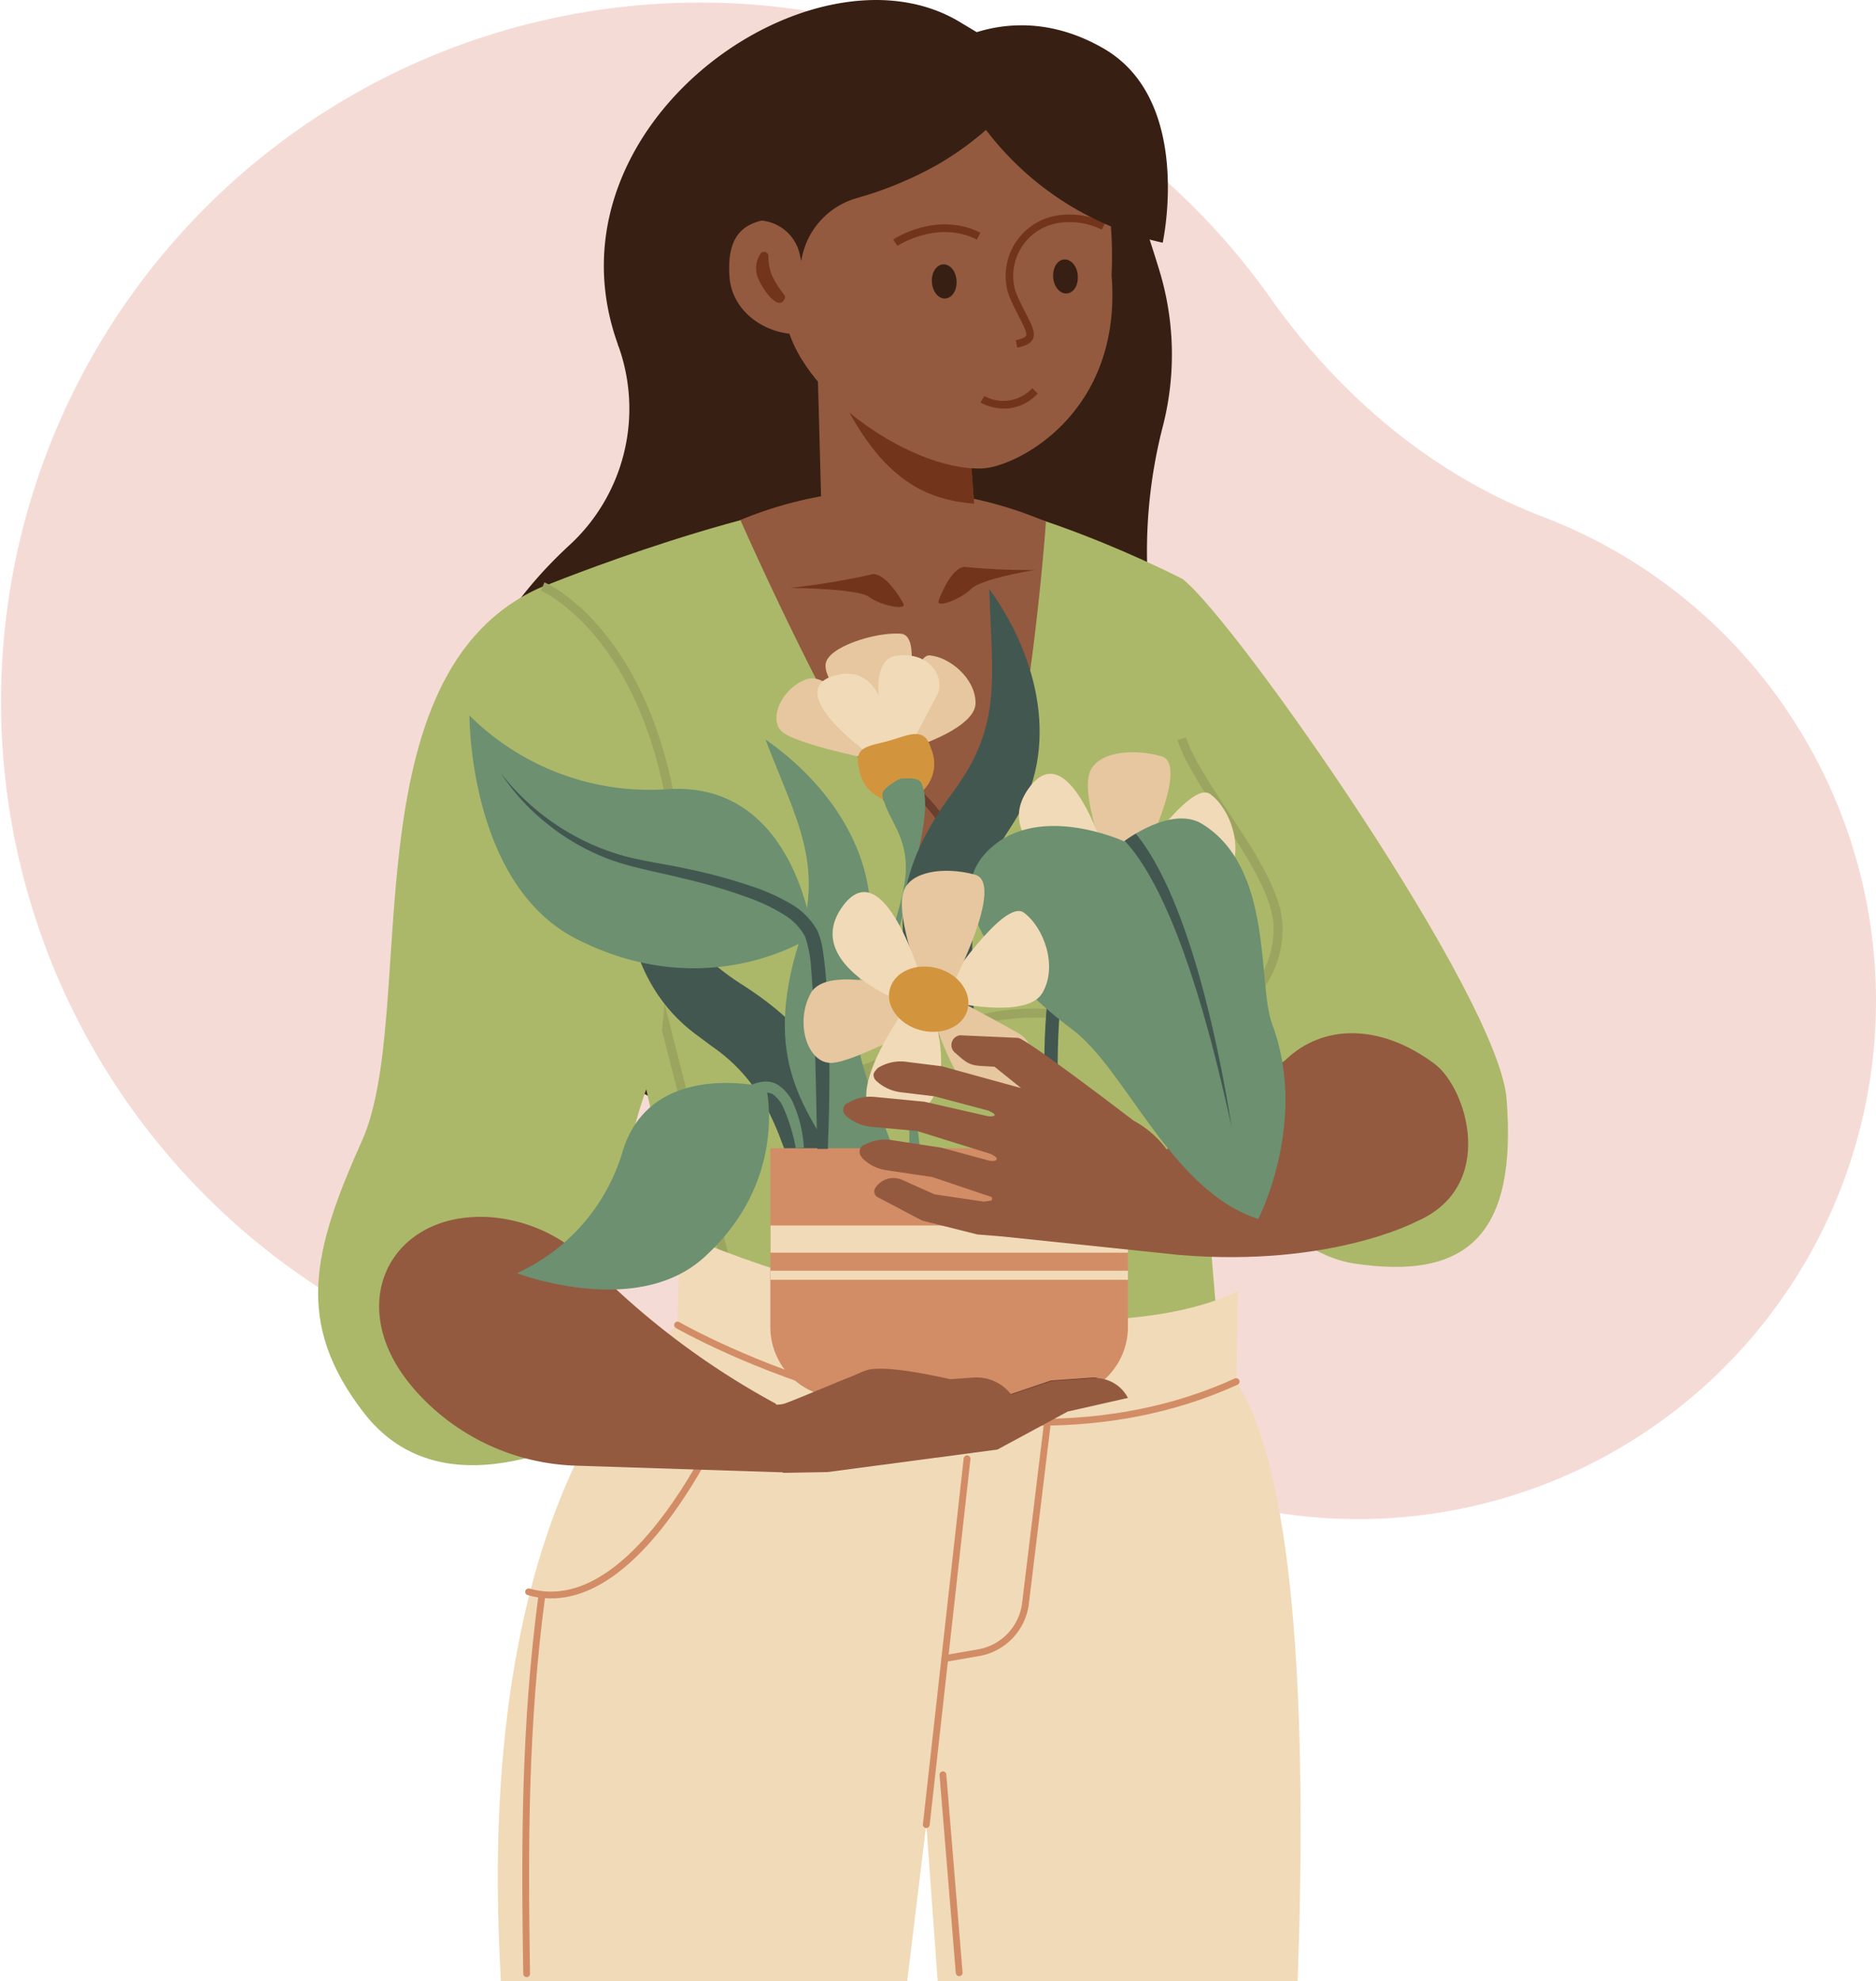 <svg id="OBJECTS" xmlns="http://www.w3.org/2000/svg" viewBox="0 0 190.44 201.06"><defs><style>.cls-1{fill:#f5dbd6;}.cls-2{fill:#381f13;}.cls-3{fill:#abb869;}.cls-10,.cls-19,.cls-20,.cls-21,.cls-4,.cls-8,.cls-9{fill:none;}.cls-4{stroke:#9ba55f;}.cls-19,.cls-20,.cls-21,.cls-4,.cls-8,.cls-9{stroke-miterlimit:10;}.cls-21,.cls-4{stroke-width:0.92px;}.cls-5{fill:#935a40;}.cls-6{fill:#72351c;}.cls-7{fill:#f1dab8;}.cls-8{stroke:#72351c;}.cls-10,.cls-8{stroke-width:0.77px;}.cls-9{stroke:#d28d66;stroke-linecap:round;stroke-width:0.69px;}.cls-10{stroke:#6b3e2d;stroke-linejoin:bevel;}.cls-11{fill:#e6c79f;}.cls-12{fill:#d2953d;}.cls-13{fill:#435751;}.cls-14{fill:#6c9070;}.cls-15{fill:#d28d66;}.cls-16{fill:#6b3e2d;}.cls-17{fill:#d1c3b4;}.cls-18{fill:#eadfd1;}.cls-19{stroke:#435751;stroke-width:1.36px;}.cls-20,.cls-21{stroke:#f1dab8;}.cls-20{stroke-width:2.76px;}</style></defs><path class="cls-1" d="M176.35,291.76A70.94,70.94,0,1,0,146,398.11,52.59,52.59,0,1,0,204.07,314C192.77,309.69,183.34,301.65,176.35,291.76Z" transform="translate(-47.4 -261.54)"/><path class="cls-2" d="M165.07,288.91c-4.6-15-6.81-17.11-20.29-25.17-14.81-8.86-42.68,10.47-34.66,32.74,0,.1.07.2.1.29a18.81,18.81,0,0,1-5,20.08c-9.4,8.64-14.74,20.66-10.59,33.82C100.35,368.9,122,381.9,140.44,377a36.1,36.1,0,0,0,25.63-44.6c-.08-.26-.15-.52-.23-.78a50.78,50.78,0,0,1-.35-27A29.28,29.28,0,0,0,165.07,288.91Z" transform="translate(-47.4 -261.54)"/><path class="cls-3" d="M200.34,373.06c-.82-10.44-27.47-48.48-32.83-52.71,0,0-10.87,26.12-3.71,44.23s15.62,24.35,21,25.17C196.49,391.53,201.41,386.7,200.34,373.06Z" transform="translate(-47.4 -261.54)"/><path class="cls-3" d="M173,418.09s-4.39-44.77-4.67-62.49c-.1-6.78-.78-35.25-.78-35.25s-17.62-9.17-29-8.81c-13.85.42-36,9.52-36,9.52s9.68,49.1,11.89,57.08C128.85,430.5,158.58,426.5,173,418.09Z" transform="translate(-47.4 -261.54)"/><line class="cls-4" x1="64.22" y1="91.03" x2="74.01" y2="129.39"/><path class="cls-5" d="M122.56,314.31s15.36,34.94,21.83,36.75,9.19-36.58,9.19-36.58A40,40,0,0,0,122.56,314.31Z" transform="translate(-47.4 -261.54)"/><path class="cls-6" d="M139.09,322.76s-1.87-3.43-3.34-2.9a75.09,75.09,0,0,1-8.12,1.34s6.84.05,8,.92S139.57,323.55,139.09,322.76Z" transform="translate(-47.4 -261.54)"/><path class="cls-6" d="M142.69,322.48s1.31-3.69,2.84-3.39a66.1,66.1,0,0,0,6.92.29s-5.43.88-6.48,1.93S142.34,323.33,142.69,322.48Z" transform="translate(-47.4 -261.54)"/><path class="cls-7" d="M98.24,462.6h41.25l1.94-15.9,1.16,15.9h36.54c.89-24.88.09-51.14-6.24-60.87l.18-9.18c-10.43,5.17-34.06,3.87-56.69-5.85l-.2,9.29s-20.35,13.7-18.07,63.72C98.16,460.68,98.2,461.65,98.24,462.6Z" transform="translate(-47.4 -261.54)"/><polygon class="cls-5" points="82.89 33.4 83.54 57.34 99.23 56.1 97.58 33.26 82.89 33.4"/><path class="cls-6" d="M145,294.8l-13.61.13a40.85,40.85,0,0,0,.7,5.39c4.46,9.9,9.21,11.92,14.2,12.33Z" transform="translate(-47.4 -261.54)"/><path class="cls-5" d="M147.06,309.08h0c-7.63.23-19.74-8.54-20-16.18,0,0-2-11.89.08-15.56,3.55-6.38,18.8-7.45,24.92-6.56,9.36,1.36,8.18,18.65,8.18,18.65C161.39,303.64,150.4,309,147.06,309.08Z" transform="translate(-47.4 -261.54)"/><path class="cls-5" d="M121.46,289.72c.27,3.27,3.4,5.85,7.34,5.75l-.41-11.89C124.45,283.69,121,283.85,121.46,289.72Z" transform="translate(-47.4 -261.54)"/><path class="cls-6" d="M125.41,287.54a.44.44,0,0,0-.81-.24,2.59,2.59,0,0,0-.21,2.55c.66,1.48,1.93,2.91,2.49,2.27s0-.47-1-2.39A4.7,4.7,0,0,1,125.41,287.54Z" transform="translate(-47.4 -261.54)"/><path class="cls-2" d="M128,268.87c5.58-2.24,26.57-3.22,26.57-3.22a30.8,30.8,0,0,1-12,12.6,37.38,37.38,0,0,1-8.22,3.4,7.88,7.88,0,0,0-5.61,6.37h0l-.17-.74a4.39,4.39,0,0,0-4.84-3.34h0S122.46,271.1,128,268.87Z" transform="translate(-47.4 -261.54)"/><path class="cls-2" d="M156.81,289.49c.08,1-.42,1.77-1.11,1.83s-1.32-.67-1.39-1.63.42-1.77,1.11-1.82S156.74,288.54,156.81,289.49Z" transform="translate(-47.4 -261.54)"/><path class="cls-2" d="M144.5,290c.08.95-.42,1.77-1.12,1.83s-1.31-.68-1.38-1.63.42-1.77,1.11-1.83S144.43,289,144.5,290Z" transform="translate(-47.4 -261.54)"/><path class="cls-6" d="M138.5,286.49l-.43-.64c.18-.12,4.44-2.9,8.85-.7l-.35.7C142.56,283.84,138.54,286.46,138.5,286.49Z" transform="translate(-47.4 -261.54)"/><path class="cls-8" d="M159.42,284.5a7.69,7.69,0,0,0-4-.78,5.83,5.83,0,0,0-5.38,7.21,5.76,5.76,0,0,0,.29.82c1.46,3.25,2.68,4.19.26,4.69" transform="translate(-47.4 -261.54)"/><path class="cls-6" d="M149.34,303a5.19,5.19,0,0,1-2.41-.61l.4-.66a4,4,0,0,0,4.86-.8l.55.54A4.59,4.59,0,0,1,149.34,303Z" transform="translate(-47.4 -261.54)"/><path class="cls-9" d="M116.18,396s30.57,17.66,56.71,5.74" transform="translate(-47.4 -261.54)"/><path class="cls-9" d="M122.17,402.67s-9.36,23.74-21.11,20.41" transform="translate(-47.4 -261.54)"/><path class="cls-9" d="M102.41,423.41c-1.76,13.28-1.76,25.22-1.55,38.42" transform="translate(-47.4 -261.54)"/><path class="cls-9" d="M143.12,441.64l1.65,20.09" transform="translate(-47.4 -261.54)"/><path class="cls-3" d="M84.15,377.29c5.81-13-1.71-47.61,18.34-56.23,0,0,17.75,32.12,10.78,50.31s1.64,34.75-12.23,38.09c-3.64.88-11.38,2.36-16.73-4.58C77.3,395.78,79.12,388.52,84.15,377.29Z" transform="translate(-47.4 -261.54)"/><path class="cls-4" d="M158.15,365.15s-14-5.14-27.86,10.48" transform="translate(-47.4 -261.54)"/><path class="cls-4" d="M119.22,361.24s3,15.35,18.66,7.63" transform="translate(-47.4 -261.54)"/><path class="cls-4" d="M167.36,336.51c1.8,5.38,9.79,13.61,9.79,19.23A10.17,10.17,0,0,1,167,365.92" transform="translate(-47.4 -261.54)"/><path class="cls-10" d="M145,343.08a11.26,11.26,0,0,0,.84,7.67,19.35,19.35,0,0,0-5.52-9" transform="translate(-47.4 -261.54)"/><path class="cls-4" d="M158.26,362.46s5.59,5.76,12.85,2.58" transform="translate(-47.4 -261.54)"/><path class="cls-4" d="M102.49,321.06s13.59,5.74,14,32.71" transform="translate(-47.4 -261.54)"/><path class="cls-5" d="M126.18,404a79.34,79.34,0,0,1-18.83-14.15,15.78,15.78,0,0,0-10.47-4.81c-9.92-.46-14.67,8.92-7.65,17.21l.17.21a22.73,22.73,0,0,0,16.72,7.82l20.77.67C127.74,408.57,125.55,409.06,126.18,404Z" transform="translate(-47.4 -261.54)"/><line class="cls-9" x1="98.17" y1="148.03" x2="94.03" y2="185.16"/><path class="cls-2" d="M143,266.46a30.85,30.85,0,0,0,22.43,19.71s3.16-14.42-6-19.71S143,266.46,143,266.46Z" transform="translate(-47.4 -261.54)"/><path class="cls-9" d="M153.68,406.31l-2.18,17.95a5.8,5.8,0,0,1-4.79,5l-3.4.59" transform="translate(-47.4 -261.54)"/><path class="cls-11" d="M139.4,336.64s.41-8.78,2.41-8.59,4.62,2.32,4.62,4.84-6.17,4.45-6.17,4.45Z" transform="translate(-47.4 -261.54)"/><path class="cls-11" d="M135.62,335.74s-3.8-6.22-6.37-5.27-3.93,4.18-2.38,5.39,8.38,2.6,8.38,2.6Z" transform="translate(-47.4 -261.54)"/><path class="cls-11" d="M138.74,334.92s2.66-8.87.11-9.07-7.45,1.33-7.64,3.09c-.24,2.22,4.75,6.71,4.75,6.71Z" transform="translate(-47.4 -261.54)"/><path class="cls-7" d="M137.66,336.72s-.13-8.16-5.53-6.63,3.36,7.89,3.36,7.89Z" transform="translate(-47.4 -261.54)"/><path class="cls-7" d="M137.6,337.3s-2.79-8.74.78-9.22,5,2.38,4.15,4-2.85,5.37-2.85,5.37Z" transform="translate(-47.4 -261.54)"/><path class="cls-12" d="M134.61,339.55a3.83,3.83,0,1,0,7.3-2.05c-.65-2.3-2.24-1.36-4.26-.79S134,337.24,134.61,339.55Z" transform="translate(-47.4 -261.54)"/><path class="cls-13" d="M122.52,361.32c10.79,6.79,10.43,13.26,11.71,20.24l-4,4.79c-3.35-6.15-3.21-13.61-10.64-18.69L118,366.48c-7-5.22-8.31-14.57-6.08-23C114.81,351.93,115.54,356.82,122.52,361.32Z" transform="translate(-47.4 -261.54)"/><path class="cls-14" d="M138.85,340.56c2-.17,2.08.28,2.27,1,.65,2.14-.48,6.3-1,8.5-1.24,6.11-3.39,9.6-1.88,15.5,2.52,10,4.34,17.13.25,25.24l-.77-.15c3.29-16.8,2-15.37-.18-24.92C136,359,139.08,354.53,139.35,350c.15-3.57-1.66-5.16-2.25-7.28-.18-.6-.44-.88,1.34-2Z" transform="translate(-47.4 -261.54)"/><path class="cls-14" d="M128.54,357.09c-3.83,12.16.63,16.86,4.16,23l6.19,1c-1.43-6.85-6.36-12.45-4-21.13,0-.11.43-1.84.45-1.92,1.94-8.5-3.09-16.49-10.24-21.46C128.34,344.94,131,349.14,128.54,357.09Z" transform="translate(-47.4 -261.54)"/><path class="cls-13" d="M144.25,341.77c-7.65,10.19-5,16.11-3.71,23.08l5.49,3c.94-6.94-1.86-13.86,3.26-21.26l1.06-1.66c4.65-7.37,2.56-16.58-2.53-23.64C148.1,330.24,149.17,335.07,144.25,341.77Z" transform="translate(-47.4 -261.54)"/><path class="cls-5" d="M167.09,388.89c15.35,1.28,24.09-3.39,24.09-3.39,8.24-3.53,5.14-13.55,1.85-16-5.5-4.11-11.35-4.06-15.15-.38l-17.4,13.1C158.65,382.35,164.91,385,167.09,388.89Z" transform="translate(-47.4 -261.54)"/><path class="cls-15" d="M78.22,116.52H114.5a0,0,0,0,1,0,0v18.14a7.15,7.15,0,0,1-7.15,7.15h-22a7.15,7.15,0,0,1-7.15-7.15V116.52A0,0,0,0,1,78.22,116.52Z"/><path class="cls-16" d="M158.34,401.33l-4.25.3-7,2.37-8.84-1.28a34.56,34.56,0,0,0-3.42-1.27,7.57,7.57,0,0,1,.32,4.11,9.14,9.14,0,0,1,2.06-.33c3.68-.15,8.1,1.48,11.69.54s6.24-3.63,9.89-4.4l.14,0A3.19,3.19,0,0,0,158.34,401.33Z" transform="translate(-47.4 -261.54)"/><path class="cls-5" d="M126.89,411l4.54-.08,17.22-2.28,7.14-3.86,6.11-1.38a3.71,3.71,0,0,0-3.56-2l-4.25.3-7,2.37-8.85-1.28s-1-2.57-2.84-2.12c-1.12.27-6.35,2.57-8.26,3.27s-6.42-1.4-6.42-1.4Z" transform="translate(-47.4 -261.54)"/><path class="cls-5" d="M137.34,406.75c1.95.23,7.72-1.4,7.72-1.4l5.9-.41-.22-.61a4.46,4.46,0,0,0-4.51-3l-2.38.17s-6.39-1.53-8.42-.93c-1.3.39-4.38,2.09-4.2,3.43C131.45,405.69,135.68,406.55,137.34,406.75Z" transform="translate(-47.4 -261.54)"/><path class="cls-14" d="M129.89,356.52s-1.71-15.69-14.64-14.9a25.94,25.94,0,0,1-20.19-7.47s-.1,17,10.76,22.62C119.36,363.73,129.89,356.52,129.89,356.52Z" transform="translate(-47.4 -261.54)"/><path class="cls-13" d="M98.24,340a24.09,24.09,0,0,0,11.69,8.16c2.27.72,4.71,1,7.1,1.52a56,56,0,0,1,7.12,1.95,20.21,20.21,0,0,1,3.42,1.57,7.18,7.18,0,0,1,2.82,2.81,7.52,7.52,0,0,1,.53,1.94c.1.62.17,1.24.24,1.85.12,1.23.2,2.46.27,3.68.24,4.89.21,9.77,0,14.65l-1.07,0c-.1-4.86-.18-9.72-.38-14.56-.06-1.21-.13-2.42-.23-3.61a12.73,12.73,0,0,0-.61-3.35,5.81,5.81,0,0,0-2.26-2.31,17.88,17.88,0,0,0-3.17-1.54,55.76,55.76,0,0,0-6.92-2.07c-2.34-.6-4.76-1-7.12-1.8a22.54,22.54,0,0,1-6.45-3.54A22.2,22.2,0,0,1,98.24,340Z" transform="translate(-47.4 -261.54)"/><path class="cls-14" d="M125.18,371.89s-11.65-3-14.56,6.45a19.72,19.72,0,0,1-10.74,12.4s12.12,4.65,19-1.61C127.5,381.34,125.18,371.89,125.18,371.89Z" transform="translate(-47.4 -261.54)"/><path class="cls-14" d="M104.87,390a18.37,18.37,0,0,0,7.5-4.52,17.85,17.85,0,0,0,2.69-3.43c.76-1.28,1.53-2.56,2.36-3.8a38.74,38.74,0,0,1,2.68-3.61,10.88,10.88,0,0,1,3.56-3,4.15,4.15,0,0,1,1.22-.33,2.37,2.37,0,0,1,1.37.25,4.14,4.14,0,0,1,1.66,1.91A12.8,12.8,0,0,1,129,378l-.81.09a18.23,18.23,0,0,0-1.24-4.08,3.22,3.22,0,0,0-1.15-1.46,2.07,2.07,0,0,0-1.71.08,10,10,0,0,0-3.27,2.62,38.44,38.44,0,0,0-2.7,3.48c-.84,1.21-1.65,2.44-2.46,3.68a18.53,18.53,0,0,1-2.92,3.44A18,18,0,0,1,104.87,390Z" transform="translate(-47.4 -261.54)"/><path class="cls-7" d="M162.14,349.85s6.07-9.22,8.11-7.73,3.48,5.47,1.87,8.19-9.51.84-9.51.84Z" transform="translate(-47.4 -261.54)"/><path class="cls-17" d="M159,350.12s-8.7-2.83-10.37.17-.33,7.2,2.13,7.08,10.1-4.37,10.1-4.37Z" transform="translate(-47.4 -261.54)"/><path class="cls-11" d="M163,349.42s5.36-10.3,2.26-11.15-6.63-.36-7.28,1.78c-.81,2.67,2,9.58,2,9.58Z" transform="translate(-47.4 -261.54)"/><path class="cls-18" d="M161.19,352.71s3.08,10-4,10.28.89-10.94.89-10.94Z" transform="translate(-47.4 -261.54)"/><path class="cls-7" d="M157.41,351s-9.7-3.84-5.54-9.52,8,7.54,8,7.54Z" transform="translate(-47.4 -261.54)"/><path class="cls-17" d="M160.92,352.35s3.3,11.26,7.35,9.25,3.49-6.07,1.44-7.23-6.77-3.7-6.77-3.7Z" transform="translate(-47.4 -261.54)"/><path class="cls-12" d="M164.52,352c-.49,1.72-2.66,2.6-4.84,2s-3.54-2.53-3-4.25,2.66-2.6,4.84-2S165,350.32,164.52,352Z" transform="translate(-47.4 -261.54)"/><path class="cls-19" d="M156.42,353.11s-3.71,9.35-1.77,25.95" transform="translate(-47.4 -261.54)"/><path class="cls-14" d="M161.51,346.92s-9.15-4.23-14.1,1.24,3.36,13.77,8.83,17.84,10.07,16.42,18.89,19.24c0,0,5.12-9.89,1.42-19.75-1.54-4.09.19-15.82-7.1-20.33C166.31,343.22,161.51,346.92,161.51,346.92Z" transform="translate(-47.4 -261.54)"/><path class="cls-13" d="M162.7,346.14a12.31,12.31,0,0,0-1.12.73c6.32,6.8,10.18,26.38,10.85,29C172.23,375,169.32,354.2,162.7,346.14Z" transform="translate(-47.4 -261.54)"/><line class="cls-20" x1="78.22" y1="125.74" x2="114.5" y2="125.74"/><line class="cls-21" x1="78.22" y1="129.41" x2="114.5" y2="129.41"/><path class="cls-7" d="M143.22,361.87s6.07-9.21,8.11-7.72,3.49,5.47,1.87,8.18-9.51.84-9.51.84Z" transform="translate(-47.4 -261.54)"/><path class="cls-11" d="M140.08,362.14s-8.7-2.83-10.37.18-.33,7.19,2.13,7.08S142,365,142,365Z" transform="translate(-47.4 -261.54)"/><path class="cls-11" d="M144.11,361.45s5.36-10.3,2.26-11.15-6.63-.36-7.27,1.77c-.82,2.68,2,9.59,2,9.59Z" transform="translate(-47.4 -261.54)"/><path class="cls-7" d="M142.27,364.73s3.08,10-4,10.28.88-10.94.88-10.94Z" transform="translate(-47.4 -261.54)"/><path class="cls-7" d="M138.49,363s-9.7-3.85-5.53-9.52,8,7.53,8,7.53Z" transform="translate(-47.4 -261.54)"/><path class="cls-11" d="M142,364.37s3.3,11.27,7.35,9.25,3.49-6.06,1.44-7.23S144,362.7,144,362.7Z" transform="translate(-47.4 -261.54)"/><path class="cls-12" d="M145.6,364.06c-.49,1.72-2.66,2.61-4.84,2s-3.54-2.53-3-4.25,2.66-2.6,4.84-2S146.1,362.34,145.6,364.06Z" transform="translate(-47.4 -261.54)"/><path class="cls-5" d="M146.61,386.81l2.59.21,17.89,1.87.53-2.9a10.09,10.09,0,0,0-5.15-10.73h0s-11.08-8.5-11.76-8.4l-5.85-.26a1,1,0,0,0-.52,1.76c1.07.92,1.36,1.29,2.77,1.36l1.25.07,2.7,2.17L143,369.74l-3.77-.47a4.35,4.35,0,0,0-2.72.65s-.4.39-.43.64a.81.81,0,0,0,.26.65,4.45,4.45,0,0,0,2.6,1.18l3.36.41,5.42,1.44c1.34.58.27.64-.07.56l-6.41-1.46-5.09-.49a4.35,4.35,0,0,0-2.72.65l-.06,0a.81.81,0,0,0-.37.6.78.78,0,0,0,.26.65l0,0a4.46,4.46,0,0,0,2.56,1.13l4.68.43,7.44,2.32c1.25.59.4.85-.19.67L142.94,378l-5.05-.77a4.35,4.35,0,0,0-2.76.5l-.06,0a.79.79,0,0,0-.4.58.74.74,0,0,0,.22.66l0,.05a4.34,4.34,0,0,0,2.48,1.27l4.66.69,5.94,2a.21.21,0,0,1,0,.4l-.7.1-5-.74-3.34-1.49a2.19,2.19,0,0,0-2.63.78.67.67,0,0,0,.3,1.05L141,385.4Z" transform="translate(-47.4 -261.54)"/></svg>